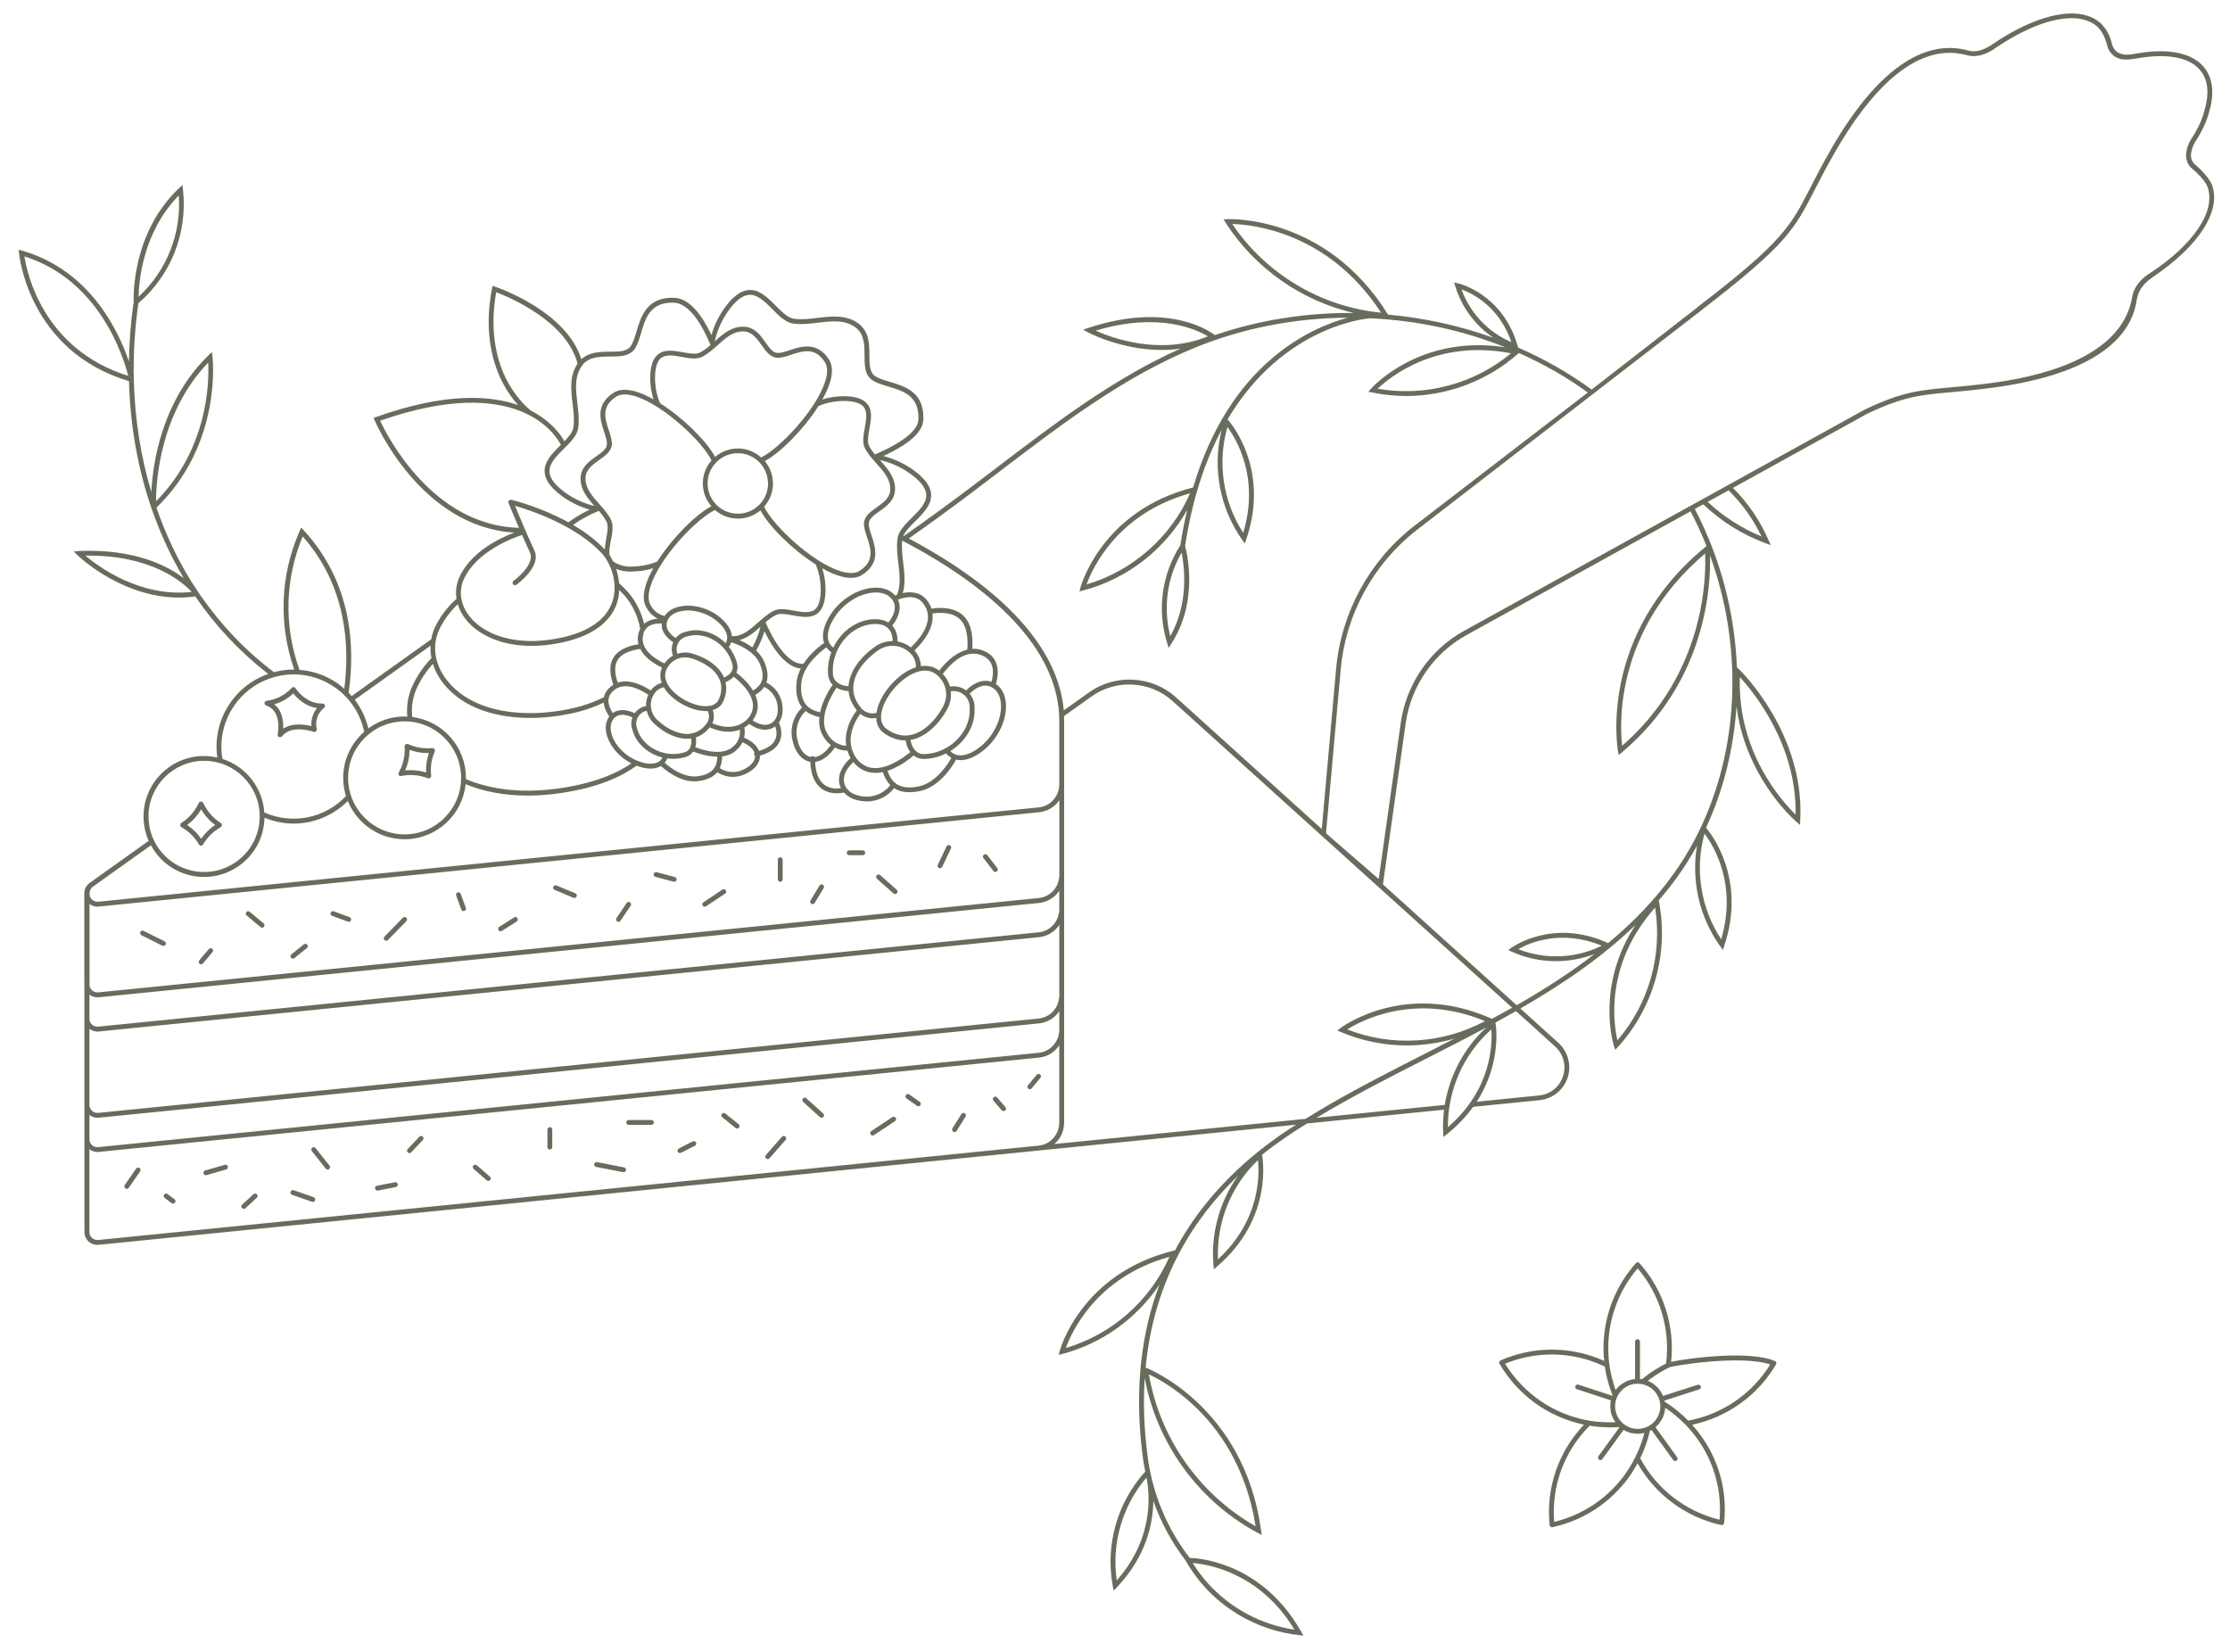 <?xml version="1.0" encoding="UTF-8"?>
<svg xmlns="http://www.w3.org/2000/svg" id="Noir" viewBox="0 0 460.15 340.82">
  <path d="M366.23,280.84c-5.13-2.26-17.98-.6-21.4.17.79-7.4-1.56-14.79-6.53-20.37-.09-.11-.23-.17-.37-.17h0c-.14,0-.28.06-.37.17-4.32,4.84-6.69,11.08-6.69,17.57,0,.87.06,1.75.15,2.61-.84-.38-1.7-.73-2.58-1.01-6.17-2.03-12.84-1.71-18.78.89-.15.07-.25.19-.29.34-.03.12-.01.25.05.37,3.79,6.49,10.1,11.02,17.43,12.56-5.29,5.56-7.87,13.05-7.09,20.72.01.14.09.27.2.35.09.06.19.09.29.09.04,0,.07,0,.11-.01,6.34-1.38,11.93-5.03,15.74-10.29.66-.92,1.25-1.89,1.8-2.89,3.7,6.49,9.93,11.11,17.25,12.74.04,0,.07.01.11.01.1,0,.21-.03.29-.09.12-.08.19-.21.21-.35.8-7.43-1.61-14.76-6.6-20.26,7.25-1.54,13.53-6.02,17.31-12.44.07-.12.09-.27.05-.41-.04-.14-.14-.25-.27-.3ZM337.93,261.73c4.62,5.43,6.75,12.54,5.86,19.62-.27.13-.53.28-.8.43-.15.08-.3.15-.44.24-.41.23-.82.48-1.22.74-.04.02-.07.04-.11.07-.44.28-.86.58-1.28.89-.11.08-.21.17-.32.25-.27.21-.54.41-.8.62-.12-.02-.24-.02-.35-.03-.03,0-.05,0-.08-.01v-7.72c0-.28-.22-.5-.5-.5s-.5.22-.5.5v7.73s-.06,0-.09,0c-.18.02-.37.06-.55.1-.13.03-.25.06-.38.09-.11.03-.22.04-.32.08-.08.03-.15.07-.23.11-.08.03-.16.08-.24.11-.32.15-.63.32-.91.52-.1.07-.21.14-.31.22-.13.1-.25.21-.37.32-.16.15-.31.32-.45.49-.05.06-.11.12-.16.19-.04-.11-.08-.21-.12-.32-.06-.17-.12-.35-.17-.52-.1-.31-.19-.62-.28-.93-.05-.17-.1-.34-.14-.52-.09-.34-.16-.68-.24-1.02-.03-.15-.07-.29-.1-.44-.1-.49-.18-.98-.25-1.48,0,0,0,0,0,0-.15-1.11-.22-2.24-.22-3.36,0-6.05,2.14-11.88,6.06-16.48ZM340.33,286.18c.13.08.26.17.38.26.05.04.11.07.16.12.34.28.65.61.9.97.03.05.06.1.09.14.09.14.17.28.24.42.03.07.07.14.1.21.06.13.11.27.15.41.03.08.06.16.08.24.04.16.08.32.1.49,0,.05.02.11.03.16.03.19.04.39.04.58,0,0,0,.02,0,.02,0,.26-.03.52-.07.77-.02.11-.05.23-.08.34-.03.14-.08.27-.12.4-.05.13-.09.26-.15.39-.04.1-.1.19-.15.29-.13.24-.28.47-.45.69-.06.08-.12.15-.19.23-.11.12-.23.24-.35.35-.06.05-.12.1-.18.15-.31.25-.65.47-1.02.63,0,0,0,0,0,0-.18.08-.37.14-.56.2-.05.01-.1.03-.15.04-.18.05-.35.08-.53.11-.09.01-.18.02-.28.03-.56.05-1.13,0-1.67-.17-.08-.02-.15-.04-.23-.07-.17-.06-.34-.13-.5-.2-.05-.03-.1-.05-.15-.08-.37-.19-.71-.43-1.03-.73,0,0,0,0,0,0-.13-.13-.25-.26-.37-.4-.06-.08-.13-.15-.19-.23-.09-.12-.17-.25-.24-.37-.07-.13-.15-.25-.21-.39-.05-.1-.1-.21-.14-.32-.08-.21-.15-.43-.2-.65,0-.04-.02-.08-.03-.12-.06-.29-.09-.58-.09-.89,0-.18,0-.36.03-.54.01-.11.03-.21.05-.31.02-.11.04-.22.07-.33.03-.1.05-.19.08-.29.06-.17.12-.33.19-.5.01-.03.02-.06.04-.08,0,0,0-.01,0-.02.02-.03.04-.06.05-.09.11-.21.23-.41.37-.59.06-.08.12-.16.18-.23.11-.13.22-.25.34-.37.08-.07.15-.15.23-.22.18-.15.37-.29.57-.42.09-.06.18-.1.28-.15.15-.08.31-.15.47-.22.09-.04.18-.07.27-.1.23-.08.47-.14.7-.17.07-.01.14-.02.2-.02.21-.02.41-.03.62-.03.18,0,.36.03.54.05.14.02.27.03.41.06.09.02.19.05.28.08.18.06.37.12.55.2.1.05.21.09.3.14.07.04.15.08.22.12ZM310.57,281.39c5.59-2.3,11.79-2.52,17.55-.63,1.03.34,2.04.74,3.02,1.21.04.28.1.56.15.84.04.2.07.41.11.61.08.41.18.82.29,1.23.03.11.05.22.08.33.14.52.29,1.03.46,1.53.06.17.12.33.18.5.11.3.21.61.33.91-.01.03-.02.06-.03.09l-7.01-2.3c-.26-.09-.55.06-.63.32-.09.26.06.54.32.63l7.02,2.3s-.01.07-.02.1c-.03.15-.06.31-.08.46,0,.05,0,.1-.01.15-.05.52-.02,1.04.07,1.55,0,.04.01.09.02.13.07.32.16.63.28.93.03.08.07.16.11.23.1.21.2.41.32.6.06.11.13.21.2.31,0,.01.02.03.03.04-.14,0-.28.02-.43.02-.12,0-.24,0-.36,0-.41,0-.82,0-1.23-.01-.1,0-.2,0-.3-.01-.47-.02-.94-.06-1.41-.1-.04,0-.07,0-.11,0-.53-.06-1.05-.13-1.57-.22,0,0-.01,0-.02,0-7.23-1.26-13.51-5.53-17.34-11.77ZM335.29,304.26c-3.55,4.9-8.72,8.36-14.59,9.77-.59-7.4,2.05-14.58,7.31-19.84.57.09,1.15.16,1.73.22.22.02.44.03.66.05.46.03.91.05,1.37.06.14,0,.28.02.42.02.08,0,.16,0,.23-.01.6,0,1.2-.03,1.79-.07,0,0,0,0,0,0l-4.37,6.02c-.16.22-.11.54.11.7.09.06.19.1.29.1.15,0,.31-.07.4-.21l4.38-6.02s.08.04.11.06c.12.07.23.13.35.19.15.07.3.14.46.2.23.09.47.16.7.21.14.03.29.05.43.07.18.03.37.04.56.05.1,0,.19.03.29.03h.01c.1,0,.19-.02.29-.03.19-.01.37-.03.56-.06.17-.03.33-.06.49-.1.01,0,.02,0,.03,0-.03.13-.06.26-.1.39-.05.17-.09.34-.14.51-.09.32-.19.63-.3.94-.05.16-.1.31-.16.46-.13.35-.26.69-.4,1.03-.05.11-.09.23-.14.34-.2.46-.4.91-.62,1.35,0,0,0,0,0,0-.62,1.24-1.34,2.43-2.16,3.55ZM354.81,313.58c-7.01-1.72-12.94-6.3-16.36-12.67.11-.22.2-.44.3-.66.1-.22.21-.44.3-.67.14-.34.27-.68.4-1.03.1-.26.19-.52.28-.78.12-.37.25-.74.36-1.12.06-.22.11-.44.17-.66.07-.25.14-.5.2-.76.05-.02.09-.06.14-.08.06-.03.11-.06.17-.09l4.49,6.21c.1.13.25.21.41.21.1,0,.2-.03.29-.09.22-.16.27-.47.11-.7l-4.48-6.2c.06-.05.12-.1.18-.15.06-.05.13-.09.18-.15.07-.07.11-.15.18-.21.11-.12.2-.24.3-.37.15-.19.28-.39.4-.59.09-.16.18-.32.26-.48.06-.14.12-.27.17-.41.07-.2.13-.4.18-.61.02-.09.05-.19.07-.28.05-.25.08-.5.09-.75.1.07.2.13.3.2.18.12.35.25.53.37.24.17.47.35.7.53.17.13.34.26.5.4.24.2.47.4.7.6.15.13.3.26.44.39.29.27.58.56.86.84.07.07.14.13.21.2,5.07,5.22,7.6,12.32,6.99,19.56ZM348.36,293.14c-.25-.26-.52-.51-.78-.75-.09-.09-.18-.18-.27-.26-.81-.74-1.67-1.44-2.57-2.07-.07-.05-.15-.1-.22-.15-.33-.23-.67-.46-1.01-.67-.01-.08-.04-.16-.06-.24l7.17-2.31c.26-.08.41-.37.32-.63-.08-.26-.37-.41-.63-.32l-7.16,2.3s-.02-.05-.03-.07c-.04-.1-.09-.19-.13-.29-.06-.12-.12-.24-.19-.36-.05-.08-.1-.16-.15-.24-.08-.12-.16-.24-.25-.35-.06-.07-.12-.15-.18-.22-.09-.11-.19-.21-.29-.31-.07-.07-.14-.14-.22-.21-.1-.09-.19-.17-.3-.25-.09-.07-.19-.14-.28-.21-.09-.06-.19-.12-.29-.18-.11-.07-.23-.13-.35-.2-.04-.02-.08-.05-.12-.07-.03-.02-.07-.02-.1-.04-.09-.04-.17-.09-.25-.12.09-.07.18-.14.27-.21.15-.11.3-.22.45-.33.24-.18.49-.35.74-.51.16-.1.31-.21.47-.31.27-.17.54-.33.81-.49.15-.08.29-.17.43-.26.38-.21.76-.41,1.15-.6.04-.02.08-.04.12-.06.81-.38,14.98-2.64,20.82-.59-3.77,6.07-9.9,10.27-16.93,11.59Z" fill="#676d5c"></path>
  <path d="M456.41,38.05c-.63-1.43-2.45-3.26-3.12-3.8-.58-.46-.99-.91-1.13-1.57-.35-1.62.87-3.51.88-3.52.02-.04.47-.7.6-.94.82-1.44,1.47-2.74,2.01-4.38.04-.07.09-.38.11-.44,1.15-3.67.94-6.79-.6-9.03-2.33-3.39-7.43-4.56-14.38-3.31-.48.06-2.06.5-3.41-.05-.85-.35-1.35-1.15-1.57-1.87-.31-1.59-1.06-3.04-2.21-4.24-4.2-3.92-12.78-2.32-22.42,4.2-.02.02-2.52,1.96-4.89,1.37-9.37-2.71-19.17,4.25-28.34,20.13-1.89,3.28-3.2,5.83-4.36,8.09-4.17,8.13-5.73,11.17-23.1,24.52-.12.09-.29.25-.38.33l-21.67,16.84c-4.71-3.44-9.81-6.33-15.17-8.66l-.12-.41c-3.1-10.71-12.15-12.82-12.24-12.84l-.84-.18.25.82c1.33,4.34,4.13,8.07,7.83,10.58-6.97-2.5-14.29-4.1-21.72-4.77l-.05-.08c-12.77-20.54-32.85-19.63-33.05-19.62l-.85.05.46.72c6.05,9.42,15.63,16.07,26.41,18.59-9.7-.09-19.44,1.42-28.68,4.57l-.06-.05c-.36-.29-9.01-7.07-26.03-1.44l-1.09.36,1.01.55c.09.05,6.81,3.64,15.22,3.64,1.25,0,2.54-.08,3.85-.26-13.64,6.07-25.75,15.3-37.5,24.25-1.78,1.36-3.57,2.72-5.35,4.06-4.63,3.5-9.41,6.98-14.2,10.35-.03-.02-.06-.03-.1-.05.43-.99,1.41-1.98,2.45-3.01,1.7-1.69,3.45-3.44,3.26-5.66-.15-1.71-1.46-3.39-4.01-5.16-1.79-1.22-3.76-2.09-5.84-2.63,5.45-2.52,8.16-4.99,8.26-7.52.22-5.67-3.77-6.86-6.98-7.81-1.22-.36-2.38-.71-3.09-1.25-1.04-.8-1.05-2.37-1.06-4.19-.01-2.3-.03-4.9-2.25-6.56-2.51-1.88-5.55-1.52-8.48-1.17-1.64.2-3.34.4-4.87.17-1.22-.18-2.42-1.39-3.7-2.66-1.69-1.7-3.44-3.46-5.66-3.26-1.7.15-3.39,1.46-5.16,4.01-1.11,1.63-1.93,3.4-2.48,5.28-1.74-3.7-4.34-7.56-7.66-7.69-5.65-.21-6.86,3.77-7.81,6.98-.36,1.22-.71,2.38-1.25,3.09-.8,1.04-2.37,1.04-4.19,1.05-2.02.01-4.28.03-5.93,1.55-3.12-9.93-17.18-14.75-17.79-14.96l-.54-.18-.11.56c-1.79,9.28.27,15.8,2.31,19.63,1.04,1.95,2.16,3.41,3.08,4.42-5.97-2.1-15.23-2.55-29.31,2.46l-.5.18.2.49c.09.23,9.38,21.97,28.81,23.18-2.99,1.13-8.94,3.95-11.32,9.21-.64,1.41-.83,2.94-.59,4.45-1.9,1.68-3.42,3.69-4.5,5.99-.34.76-.56,1.56-.71,2.36l-16.43,11.72c-.21-.23-.4-.47-.62-.7,1.34-9.31.78-22.61-9.27-33.51l-.52-.56-.31.7c-4.02,9.1-4.4,19.23-1.13,28.6-1.04,0-2.09.09-3.13.29-.36.07-.71.17-1.06.26-5.87-4.46-10.94-9.77-15.12-15.81h0s-.24-.34-.24-.34c-.55-.81-1.09-1.63-1.62-2.46-2.97-4.77-5.38-9.92-7.26-15.34,13.66-13.26,11.59-30.95,11.57-31.13l-.13-1-.72.7c-9.68,9.47-11.48,22.33-11.77,28.19-2.15-7.17-3.37-14.76-3.6-22.57l-.03-.84c-.1-5.11.21-10.3.95-15.53,6.75-5.81,10.19-14.55,9.21-23.41l-.11-1-.73.69c-9.74,9.21-9.38,22.48-9.34,23.44-.59,4.12-.91,8.23-.98,12.29-2.11-6.25-7.99-18.83-22.04-22.87l-.69-.2.06.72c.02.2,1.86,20.17,22.69,26.41.24,9.09,1.79,17.89,4.59,26.09l.28.78c1.71,4.84,3.86,9.46,6.44,13.8-3.45-2.64-10.15-6.04-21.41-5.64l-1.33.13.95.89c1.27,1.17,9.74,8.6,20.81,8.6,1.09,0,2.21-.08,3.34-.24,4.16,6.1,9.22,11.47,15.06,16.01-7.1,2.46-11.59,9.68-10.51,17.25-.89-.2-1.8-.32-2.75-.32-6.88,0-12.47,5.6-12.47,12.48,0,1.76.37,3.46,1.06,5.02l-12.15,8.67c-.74.51-1.15,1.35-1.13,2.2,0,.14.03,69.74.03,69.74,0,.24.02.5.06.72.28,1.2,1.37,2.05,2.59,2.05.1,0,.19,0,.29-.02l194.01-19.46s.04,0,.07-.01l52.99-5.32c-6.92,4.4-17.76,12.41-24.97,25.93l-.46.11c-19.02,4.76-23.3,20.49-23.34,20.64l-.21.83.83-.22c8.21-2.18,15.3-7.35,19.97-14.3-3.56,9.4-5.3,20.98-3.5,35.18.14,1.15.33,2.28.56,3.41-5.77,6.36-8.28,15.18-6.7,23.63l.18.96.67-.71c6.06-6.4,7.46-13.14,7.52-17.82,1.55,4.39,3.77,8.53,6.63,12.25l.14.25c1.06,1.83,2.31,3.56,3.72,5.14l.52-.46-.52.47c5.07,5.6,11.99,9.17,19.49,10.03l.98.11-.48-.86c-4.49-7.95-10.57-11.66-14.88-13.36-3.97-1.57-7.14-1.79-8.1-1.82-4.78-6.2-7.8-13.57-8.73-21.35-.72-5.66-.86-10.9-.55-15.75,2.52,13.53,11.12,25.38,23.28,31.92l.86.46-.13-.97c-3.48-25.56-23.42-33.42-23.62-33.49l-.2-.08c1.77-18.65,10.4-31.24,19.01-39.53-3.72,5.26-5.56,11.75-5.02,18.27l.08.98.74-.64c11.67-10.05,9.29-22.58,9.21-23,3.52-2.81,6.78-4.92,9.29-6.46l28.27-2.84c-.19,1.53-.26,3.08-.18,4.64l.05.98.77-.61c2.24-1.8,4-3.7,5.37-5.61,0,0,0,0,.01,0,.02,0,.03,0,.05,0l13.64-1.37c1.81-.18,3.44-1.06,4.59-2.46,1.15-1.41,1.69-3.18,1.5-4.99-.17-1.69-.95-3.24-2.21-4.38l-7.84-7.08c9.88-5.69,17.58-11.26,23.76-17.25-8.35,12.69-4.51,24.83-4.46,24.97l.27.81.58-.63c7.33-8.05,10.49-19.24,8.45-29.93l-.05-.28c1.36-1.58,2.65-3.2,3.85-4.87,1.48-2.06,2.82-4.2,4.04-6.43-1.21,7.21.47,14.73,4.77,20.73l.57.8.31-.93c4.55-13.73-2.65-22.97-3.78-24.3,3.6-7.75,5.7-16.27,6.28-25.03,1.78,13.78,10.69,22.31,12.15,23.62l.96.83.06-1.26c.79-17.83-12.43-30.66-12.57-30.78l-.51-.48c-.45-11.16-3.33-22.42-8.69-32.67l1.74-.96c3.71,3.52,8.02,6.22,12.82,8.01l1.1.41-.47-1.08c-1.76-4.03-4.22-7.63-7.32-10.73l27.67-15.28c7.54-3.59,11-3.9,17.28-4.46,2.52-.22,5.38-.48,9.12-1,17.83-2.46,27.92-8.72,29.26-18.11.44-2.65,2.35-3.94,3.24-4.61h0c9.62-6.45,14.31-13.76,12.24-19.17ZM36.89,40.33c.55,7.87-2.49,15.55-8.29,20.9.06-3.26.88-13.31,8.29-20.9ZM5.04,52.9c15.57,4.92,20.46,20.85,21.42,24.66-17.5-5.49-20.87-21.07-21.42-24.66ZM42.96,74.82c.2,3.9.04,17.68-10.76,28.63,0-4.07.78-18.22,10.76-28.63ZM17.61,114.65c13.63-.21,20.12,5.51,21.95,7.49-10.57,1.17-19.19-5.17-21.95-7.49ZM267.09,336.27c-6.87-1.03-13.19-4.41-17.86-9.58h0c-1.16-1.29-2.2-2.7-3.12-4.18,3.16.26,13.89,2,20.99,13.75ZM230.44,326.1c-1.11-7.58,1.14-15.38,6.12-21.2.61,2.87,1.79,12.26-6.12,21.2ZM246.43,290.09c4.74,4.46,10.71,12.36,12.66,24.84-11.61-6.59-19.76-18.19-22.02-31.34,1.61.75,5.38,2.75,9.36,6.5ZM219.94,278.15c1.15-3.22,6.22-14.6,21.36-18.81-3.98,9.06-11.86,16-21.36,18.81ZM251.32,259.86c-.33-7.66,2.7-15.18,8.25-20.47.32,2.92.53,12.38-8.25,20.47ZM359.01,139.72c2.76,2.99,11.78,13.92,11.5,28.35-2.81-2.73-12.02-12.9-11.5-28.35ZM301.57,59.72c2.17.79,7.76,3.46,10.3,10.88-4.77-2.03-8.53-6-10.3-10.88ZM254.27,46.22c3.92.09,19.8,1.54,30.71,18.3-12.39-1.2-23.75-7.97-30.71-18.3ZM226.08,68.23c13.04-3.94,20.85-.23,23.16,1.17-9.83,4.04-19.88.3-23.16-1.17ZM201.3,101.06c1.79-1.35,3.57-2.71,5.36-4.07,12.45-9.49,25.32-19.3,39.94-25.26,10.01-4.09,20.76-6.11,31.48-6.17-7.95,2.16-24.34,9.64-31.89,35.03-18.92,4.79-23.19,20.46-23.23,20.62l-.21.83.83-.22c9.09-2.41,16.83-8.49,21.39-16.61-.54,2.3-1.02,4.73-1.41,7.3-3.84,6-4.84,13.34-2.73,20.15l.32,1.02.58-.9c5.66-8.8,3.17-18.79,2.81-20.09,1.52-9.97,4.24-17.82,7.55-24.01-1.95,7.75-.43,16.1,4.2,22.67l.57.8.32-.93c5.03-14.76-3.64-24.41-3.73-24.51l-.15-.17c11.6-19.57,29.12-20.84,29.36-20.86h.21c9.61.45,18.91,2.45,27.76,5.99-17.65-2.77-27.61,8.39-27.71,8.51l-.56.65.84.17c2.3.47,4.62.71,6.94.71,8.42,0,16.71-3.07,23.11-8.73l.16-.14c5.01,2.22,9.79,4.94,14.23,8.15l-35.96,27.64c-9.13,7.13-14.95,17.84-15.98,29.37l-2.96,33.06-30.06-27.15c-4.96-4.49-12.52-4.92-17.96-1.04l-5.21,3.71c-1.12-12.67-12.11-24.88-31.98-35.47,4.66-3.28,9.3-6.66,13.81-10.07ZM253.27,88.11c1.75,2.36,6.73,10.41,3.26,21.83-4.17-6.43-5.37-14.45-3.26-21.83ZM245.57,101.79c-3.98,9.06-11.86,16-21.36,18.81,1.16-3.22,6.24-14.61,21.36-18.81ZM241.48,131.27c-1.5-5.85-.67-12.03,2.34-17.26.57,2.84,1.55,10.4-2.34,17.26ZM311.79,72.9c-7.61,6.33-17.76,9.03-27.51,7.31,2.48-2.37,12.11-10.29,27.51-7.31ZM187.54,97.55c2.28,1.58,3.46,3.03,3.58,4.42.16,1.76-1.43,3.34-2.97,4.87-1.4,1.39-2.72,2.71-2.95,4.26-.24,1.66-.03,3.42.17,5.13.28,2.35.54,4.57-.28,6.51-.13.05-.26.11-.38.16-.08-.1-.16-.19-.25-.28-1.04-1.05-2.66-1.52-4.53-1.32-3.24.34-6.6,2.5-8.54,5.5-1.35,2.08-1.85,4.01-1.44,5.58.03.1.07.19.11.29-.68.46-2.81,2.03-4.27,4.3-.05,0-.11,0-.16,0h-.22c-2.38-.09-5.15-3.29-7.44-8.57.69-.59,1.38-1.12,2.13-1.49.83-.42,2.13-.18,3.5.06,1.87.34,3.81.69,5.19-.47,1.05-.88,1.56-2.51,1.56-4.97-.02-1.46-.24-2.89-.68-4.26,1.19.67,2.36,1.21,3.44,1.54.92.29,1.75.43,2.5.43.89,0,1.65-.2,2.29-.61,3.82-2.45,2.73-5.73,1.94-8.12-.31-.94-.61-1.83-.57-2.51.05-.97,1.03-1.67,2.17-2.48,1.49-1.05,3.18-2.25,3.25-4.48.09-2.5-1.52-4.31-3.07-6.05-.02-.02-.03-.04-.05-.06,2.14.5,4.15,1.36,5.96,2.6ZM192.41,126.59c1.12-.17,4.03-.43,5.7,1.22,1.82,1.79,1.57,5.29,1.47,6.24-1.92.46-3.89,1.91-5.79,4.33-1.07-.83-2.36-1.13-3.78-.92-.02-1.2-.49-2.36-1.31-3.23,2.75-2.67,4.01-5.3,3.7-7.64ZM173.3,162.06c.06.2.14.39.23.58-.82.12-2.27.16-3.43-.71-1.16-.87-1.8-2.46-1.9-4.72,1.42-.17,2.86-1.2,4.08-2.96.79.41,1.66.64,2.57.64.1.31.19.5.2.52.12.35.28.68.46,1-1.95,1.77-2.77,3.8-2.21,5.64ZM196.2,142.64c.75-.13,1.51-.01,2.18.36.78.44,1.35,1.15,1.59,2.01.1.35.14.72.12,1.15.14,2.14-.72,4.4-2.34,6.18-1.84,2.01-4.41,3.2-7.06,3.27-.02,0-.05,0-.07,0-1.62,0-2.52-1.45-2.74-2.94.14-.02.28-.04.42-.07,2.68-.62,5.36-2.97,7.15-6.27.65-1.16.87-2.44.74-3.68ZM194.58,145.84c-1.66,3.06-4.1,5.22-6.5,5.78-1.71.4-3.42,0-5.08-1.17-.96-.68-1.35-1.75-1.15-3.19.47-3.32,3.92-7.39,7.25-8.56.63-.22,1.23-.33,1.78-.33,1.01,0,1.89.36,2.64,1.07h0c1.81,1.64,2.24,4.26,1.05,6.39ZM174.61,153.89c-1.6-.09-3.07-1.01-3.86-2.46-2.12-3.31,1.06-8.34,1.86-9.52.73.43,1.61.65,2.49.68.12,1.4.69,2.73,1.7,3.98-2.3,3.11-2.43,5.75-2.19,7.32ZM177.51,147.3c.72.58,1.62.92,2.55.92.25,0,.5-.03.75-.08.04,1.33.58,2.41,1.61,3.14,1.42,1,2.87,1.5,4.35,1.5.04,0,.08,0,.12,0,.12.87.42,1.72.93,2.41-1.1.93-5.77,4.59-9.27,2.83-1.21-.61-2.11-1.64-2.59-2.98-.07-.14-1.61-3.36,1.55-7.73ZM188.77,137.76c-3.68,1.29-7.37,5.64-7.91,9.33-1.1.31-2.3-.03-3.06-.87-1.34-1.53-1.91-3.19-1.69-4.94.46-3.64,4-6.33,5.08-7.07,1.99-1.4,4.64-1.24,6.46.4.9.76,1.39,1.9,1.35,3.07-.08.03-.16.04-.24.07ZM180.63,133.4c-3.1,2.13-5.16,5.03-5.51,7.77-.02.14-.02.28-.03.42-1.53-.06-3.09-.82-3.22-2.49-.21-2.64.71-5.33,2.52-7.37,1.6-1.8,3.75-2.88,5.9-2.97,1.39-.06,2.42.28,3.07,1,.74.81.84,1.94.83,2.52-1.24,0-2.49.35-3.57,1.11ZM183.31,128.45c-.8-.49-1.81-.72-3.06-.68-2.42.09-4.83,1.3-6.61,3.3-.69.78-1.26,1.65-1.7,2.57-.51-.39-.86-.89-1.02-1.51-.33-1.28.14-2.98,1.31-4.79,1.79-2.76,4.85-4.74,7.81-5.05,1.57-.16,2.89.2,3.72,1.03,1.9,1.9.24,4.29-.45,5.13ZM171.55,134.58c-.55,1.47-.8,3.04-.67,4.61.07.89.42,1.59.93,2.12-.52.74-2.03,3.07-2.58,5.67-2.21-.5-4.27-1.71-3.88-6.04.34-3.68,4.09-6.59,5.17-7.36.27.39.61.72,1.03,1ZM169.08,147.97c-.14,1.36.03,2.75.81,3.97.39.71.92,1.31,1.54,1.79-1.05,1.49-2.23,2.36-3.35,2.5-.09-.12-.23-.21-.39-.21h0c-.16,0-.29.08-.38.19-1.31-.27-2.34-1.6-2.77-3.59-.55-2.13.13-4.4,1.7-5.91.86.7,1.9,1.05,2.85,1.26ZM176.08,157.25c.55.68,1.22,1.25,2.02,1.65.82.41,1.68.58,2.54.58.51,0,1.03-.06,1.53-.17.31.93.77,1.92,1.55,2.7-1.34,1.72-3.53,2.63-5.72,2.31-1.47-.16-2.63-.76-3.29-1.64,0,0,0,0,0,0-.2-.27-.36-.58-.46-.9-.43-1.42.24-3.05,1.83-4.53ZM183.14,159.05c2.53-.82,4.7-2.57,5.38-3.16.56.44,1.25.72,2.09.72.03,0,.07,0,.1,0,1.57-.04,3.11-.45,4.51-1.15.32.38.69.69,1.1.92-.65,1.16-3.16,5.19-6.79,5.9-4.26.84-5.68-1.1-6.4-3.24ZM196.11,154.97c.87-.54,1.67-1.19,2.38-1.96,1.81-1.98,2.76-4.5,2.6-6.86.02-.48-.03-.95-.16-1.41-.17-.61-.47-1.14-.85-1.59.75-.77,2.97-2.7,5.07-1,.91.74,1.41,2.01,1.41,3.59,0,2.97-1.66,6.22-4.22,8.29-1.68,1.36-3.32,1.99-4.63,1.8-.64-.1-1.17-.39-1.62-.86ZM204.58,140.69c-2.07-.73-4.12.61-5.22,1.78-.93-.7-2.13-1.01-3.34-.81-.27-.96-.77-1.85-1.49-2.61,2.16-2.77,5.34-5.47,8.7-3.51,2.25,1.31,1.66,4.11,1.35,5.15ZM187.95,133.58c-.83-.64-1.76-1.04-2.74-1.21.02-.72-.09-2.17-1.09-3.27,0,0-.01-.01-.02-.02,1.03-1.23,2.12-3.38,1.19-5.33.99-.41,3.72-1.29,5.26.81,2.3,3.14-.06,6.58-2.59,9.02ZM126.09,111.35c.28-1.54.54-3-.03-4.13-.47-.94-1.16-1.8-1.87-2.62l-.55-.63c-1.49-1.67-2.9-3.25-2.82-5.36.06-1.74,1.47-2.73,2.83-3.69,1.24-.88,2.53-1.79,2.6-3.25.04-.87-.28-1.84-.62-2.87-.8-2.42-1.63-4.93,1.53-6.96.91-.58,2.24-.6,3.95-.07,5.89,1.85,13.82,9.37,15.71,13.22-1.11,1.27-1.79,2.93-1.79,4.75,0,1.75.62,3.4,1.76,4.72-3.28,1.72-8.13,6.62-11.16,11.4-1.62.67-3.33,1.02-5.12,1.04-1.26.11-2.81-.21-4-1.06-.31-.62-.64-1.19-1.02-1.69l.33.47c-.24-.9.1-2.34.27-3.3ZM125.1,111.17c-.13.73-.26,1.48-.31,2.2-1.88-2-4.19-3.68-6.54-5.06,1.66-1.17,3.44-2.14,5.31-2.9.63.73,1.2,1.46,1.6,2.25.42.83.18,2.13-.06,3.5ZM178.45,92.43c.59,1.19,1.52,2.23,2.43,3.24,1.49,1.67,2.9,3.25,2.82,5.35-.06,1.74-1.47,2.73-2.83,3.69-1.24.88-2.52,1.79-2.59,3.25-.04.86.28,1.84.62,2.87.8,2.42,1.63,4.93-1.53,6.96-.91.58-2.24.6-3.95.07-5.93-1.86-13.92-9.47-15.75-13.3,1.18-1.32,1.83-3.01,1.83-4.79h0c0-1.76-.64-3.38-1.69-4.63,3.28-1.75,8.08-6.62,11.09-11.36,1.62-.67,3.33-1.02,5.09-1.04h.04c2.09,0,3.49.4,4.16,1.2.86,1.02.55,2.72.25,4.37-.28,1.54-.54,3,.02,4.13ZM158.49,99.76h0c0,1.67-.65,3.23-1.83,4.41-1.18,1.18-2.74,1.83-4.41,1.83h0c-1.66,0-3.23-.65-4.41-1.83-1.18-1.18-1.83-2.74-1.83-4.41,0-3.44,2.79-6.23,6.23-6.24h0c3.44,0,6.23,2.79,6.23,6.23ZM129.92,117.95c.21,0,.42,0,.63-.03,1.46-.02,2.89-.24,4.26-.68-.67,1.19-1.2,2.35-1.54,3.44-.63,2.01-.57,3.62.16,4.75.53.98,1.34,1.75,2.31,2.23-.95.07-2.01.36-2.83,1.06-.56-2.38-1.67-4.6-3.27-6.49-.55-.6-1.16-1.21-1.8-1.8-.03-.03-.06-.04-.09-.06-.08-1.03-.3-2.04-.62-2.98.89.36,1.83.55,2.78.55ZM146.05,145.7c-2.74.21-6.62-1.82-8.15-4.28-.8-1.29-.87-2.51-.2-3.63,0,0,0,0,0-.01.76-1.35,2.16-2.14,3.65-2.14.41,0,.82.06,1.23.18,1.03.3,4.5,1.47,5.8,4.18.62,1.29.61,2.72-.03,4.25-.36.87-1.14,1.36-2.3,1.45ZM145.88,149.2c-.98,1.34-2.2,2.08-3.63,2.22-2.02.19-4.47-.86-6.57-2.82-1.46-1.33-1.81-3.46-.83-5.2.43-.83,1.22-1.4,2.13-1.58.03.04.04.09.07.13,1.64,2.64,5.54,4.77,8.59,4.77.13,0,.26,0,.38-.01.41.8.36,1.77-.15,2.5ZM147.06,146.52c1.05-.29,1.81-.93,2.22-1.88.57-1.35.71-2.65.43-3.88.64-.25,1.23-.64,1.67-1.13,1.01.77,4.66,3.81,3.89,6.87-.27,1.06-.93,1.97-1.92,2.59-.1.08-2.36,1.84-6.36.17.39-.86.42-1.85.07-2.73ZM149.39,139.81c-.03-.08-.06-.16-.1-.25-1-2.08-3.4-3.84-6.42-4.7-1.05-.32-2.11-.27-3.09.04-.2-.55-.23-1.14-.06-1.71.21-.69.67-1.26,1.31-1.6.26-.14.54-.23.88-.3,1.69-.49,3.64-.21,5.35.77,1.94,1.11,3.35,2.96,3.88,5.07.35,1.41-.82,2.29-1.75,2.67ZM149.72,132.72c-.58-.58-1.23-1.1-1.96-1.52-1.95-1.12-4.18-1.44-6.07-.88-.4.07-.78.2-1.13.39-.44.24-.82.56-1.13.94-.78-.5-2.56-1.89-1.62-3.77.42-.85,1.34-1.46,2.59-1.74,2.38-.53,5.28.22,7.39,1.9,1.38,1.1,2.18,2.29,2.26,3.36.03.48-.08.92-.33,1.32ZM138.92,132.52c-.06.13-.12.25-.16.39-.24.79-.19,1.62.1,2.38-.69.38-1.29.93-1.76,1.61-2.58-1.24-5.25-3.29-4.29-6.28.62-1.93,2.81-2.02,3.74-1.96-.17,1.77,1.24,3.16,2.37,3.86ZM136.6,137.76c-.44,1-.46,2.06-.05,3.14-.93.25-1.73.8-2.27,1.58-2.62-1.71-4.95-2.25-6.8-1.63-.35-.91-1-3.1-.02-4.68,1.07-1.72,3.8-2.17,4.66-2.26.73,1.45,2.24,2.76,4.48,3.85ZM133.78,143.35c-.34.75-.5,1.55-.47,2.34-.8.14-1.54.53-2.09,1.14-.1.11-.17.22-.25.34-1.18-.61-3.09-1.09-4.52-.04-.52-.77-1.58-2.71-.25-4.22,2.07-2.36,5.2-1.13,7.59.45ZM126.42,148.59c1.13-1.77,3.23-.97,4.07-.55-.17.46-.24.95-.22,1.45.02.4.1.8.23,1.12.52,1.96,1.94,3.71,3.91,4.8.73.41,1.51.7,2.3.9-.22.42-.54.75-.96.96-.95.49-2.39.41-4.04-.21-2.53-.94-4.67-3.04-5.44-5.35-.41-1.22-.35-2.32.16-3.12ZM134.89,154.53c-1.73-.96-2.98-2.49-3.44-4.24-.11-.27-.17-.56-.18-.85-.03-.72.21-1.41.7-1.95.4-.44.92-.72,1.49-.82.23,1,.75,1.93,1.55,2.67,2.11,1.97,4.61,3.1,6.78,3.1.19,0,.38,0,.56-.03.09,0,.18-.03.27-.04.15.99,0,2.45-1.39,2.87-2.08.64-4.39.38-6.34-.71ZM137.7,156.5c.4.05.81.08,1.22.08.88,0,1.76-.13,2.6-.39.68-.21,1.18-.62,1.53-1.12.73.3,2.81,1.06,4.96,1.06-.03,1.81-.66,3.61-4.1,4.05-2.93.38-5.86-1.98-6.76-2.78.23-.26.41-.57.55-.91ZM143.48,154.17c.19-.63.22-1.33.11-2.01,1.08-.35,2.03-1.05,2.85-2.06,1.48.64,2.77.89,3.83.89.99,0,1.79-.19,2.39-.42.17,1.25-.3,2.53-1.29,3.4-2.23,2.23-6.71.68-7.89.21ZM149.01,156.08c1.12-.14,2.2-.54,3.04-1.39.49-.43.88-.95,1.15-1.52,1.31.55,2.17,1.3,2.48,2.13-.08.11-.11.25-.08.39.03.13.11.24.21.31,0,1.05-.87,2.08-2.36,2.77-1.57.8-3.46.68-4.93-.27.37-.79.48-1.64.48-2.42ZM153.54,152.23c.17-.68.19-1.4.04-2.1.21-.13.33-.22.34-.23.25-.15.47-.34.69-.52,1.11.78,2.23,1.19,3.26,1.19.62,0,1.21-.15,1.74-.45.12-.07.24-.15.35-.24.23.65.46,1.72,0,2.73-.48,1.06-1.6,1.84-3.35,2.32-.42-1.09-1.49-2.05-3.07-2.71ZM159.78,148.7s-.03.02-.04.04c-.18.2-.38.38-.62.51-1.03.58-2.4.35-3.82-.6.43-.56.75-1.2.93-1.9.29-1.17.08-2.31-.38-3.35.67-.41,1.35-.94,1.84-1.67,1.57.77,2.65,2.33,2.77,4.11.13,1.18-.12,2.19-.69,2.86ZM155.39,142.5c-1.11-1.84-2.83-3.23-3.46-3.7.26-.56.35-1.2.17-1.89-.31-1.25-.91-2.42-1.71-3.43.22-.3.39-.61.5-.95,1.14.36,4.67,1.65,5.86,4.36,1.4,3.19.18,4.65-1.36,5.61ZM155.25,133.59c-.9-.67-1.86-1.17-2.67-1.51,1.67-.43,3.04-1.59,4.35-2.76-.38,1.49-.94,2.93-1.68,4.28ZM156.41,128.45c-1.67,1.49-3.25,2.91-5.36,2.82,0,0-.01,0-.02,0-.12-1.35-1.02-2.73-2.62-4.01-2.34-1.86-5.57-2.69-8.23-2.09-1.38.31-2.43.99-3.04,1.93-1.21-.27-2.24-1.03-2.85-2.16-.58-.91-.6-2.23-.07-3.95,1.86-5.93,9.48-13.93,13.31-15.75,1.31,1.14,2.97,1.77,4.73,1.77h0c1.72,0,3.35-.6,4.66-1.7,1.72,3.28,6.62,8.13,11.4,11.16.67,1.62,1.02,3.33,1.04,5.08,0,2.12-.4,3.53-1.2,4.2-1.02.86-2.72.55-4.37.25-1.54-.28-3-.54-4.13.03-1.19.59-2.23,1.52-3.24,2.43ZM150.1,64.42c1.58-2.29,3.03-3.46,4.42-3.58,1.76-.15,3.34,1.43,4.87,2.97,1.39,1.4,2.71,2.72,4.26,2.95,1.66.24,3.42.03,5.13-.17,2.87-.34,5.57-.66,7.76.98,1.83,1.37,1.84,3.6,1.85,5.77.01,2,.02,3.88,1.45,4.98.85.66,2.1,1.03,3.41,1.42,3.17.94,6.45,1.92,6.26,6.82-.09,2.24-3.19,4.73-8.97,7.22-.47-.58-.9-1.16-1.21-1.78-.42-.83-.18-2.13.07-3.5.34-1.87.69-3.81-.47-5.19-.88-1.05-2.49-1.56-4.93-1.56h-.04c-1.46.02-2.89.24-4.27.68.67-1.2,1.21-2.36,1.55-3.45.63-2.01.57-3.61-.18-4.78-2.45-3.82-5.72-2.73-8.12-1.94-.94.31-1.83.59-2.51.57-.97-.05-1.67-1.03-2.47-2.17-1.05-1.49-2.24-3.18-4.48-3.25-2.47-.08-4.27,1.48-6,3.02.49-2.15,1.36-4.16,2.6-5.98ZM148.1,71.21c1.67-1.49,3.23-2.91,5.36-2.82,1.74.06,2.73,1.47,3.69,2.83.88,1.24,1.78,2.53,3.24,2.6.87.06,1.84-.28,2.87-.62,2.42-.8,4.93-1.63,6.96,1.53.58.91.6,2.23.07,3.94-1.84,5.88-9.37,13.82-13.23,15.72-1.28-1.14-2.96-1.85-4.81-1.85h0c-1.79,0-3.43.66-4.69,1.74-1.75-3.28-6.62-8.07-11.36-11.08-.67-1.62-1.02-3.33-1.04-5.09,0-2.12.4-3.53,1.2-4.2,1.02-.86,2.72-.55,4.37-.25,1.54.28,3,.54,4.13-.02,1.18-.59,2.23-1.52,3.24-2.42ZM120.11,75.42c1.37-1.83,3.61-1.84,5.77-1.85,1.99-.01,3.88-.02,4.98-1.44.66-.85,1.03-2.1,1.42-3.41.94-3.17,1.93-6.45,6.82-6.26,2.5.1,5.12,3.08,7.37,8.4l.13.35c-.71.61-1.42,1.16-2.18,1.54-.83.42-2.13.18-3.5-.06-1.87-.34-3.81-.69-5.19.47-1.05.88-1.56,2.51-1.56,4.97.01,1.46.24,2.89.67,4.27-1.19-.67-2.36-1.21-3.44-1.54-2.01-.63-3.62-.57-4.79.18-3.82,2.45-2.73,5.72-1.94,8.11.31.94.61,1.83.57,2.51-.05.97-1.03,1.67-2.18,2.48-1.49,1.05-3.18,2.24-3.25,4.47-.08,2.38,1.36,4.13,2.84,5.79-2.03-.5-3.95-1.34-5.68-2.52-2.28-1.58-3.46-3.03-3.58-4.42-.16-1.76,1.43-3.34,2.97-4.87,1.4-1.39,2.72-2.71,2.95-4.26.24-1.65.03-3.42-.17-5.13-.34-2.87-.66-5.57.98-7.76ZM104.68,78.65c-1.91-3.61-3.83-9.7-2.29-18.35,2.69,1.02,14.52,5.96,16.79,14.74-1.7,2.47-1.37,5.41-1.03,8.26.2,1.64.4,3.34.17,4.87-.14.96-.91,1.9-1.85,2.88-.73-1.3-2.78-4.26-7.12-6.42l.04-.05s-2.58-1.93-4.7-5.93ZM78.44,86.81c28.33-9.89,36.22,2.87,37.29,4.97-.03.03-.05.05-.08.08-1.7,1.69-3.45,3.44-3.26,5.66.15,1.7,1.46,3.39,4.01,5.16,1.63,1.11,3.39,1.93,5.27,2.48-1.54.73-3,1.61-4.38,2.61-5.71-3.14-11.41-4.55-11.76-4.64-.18-.04-.37.02-.5.16s-.16.34-.09.51c.01.03.9,2.25,2.14,5.12-17.8-.49-27.14-18.88-28.65-22.12ZM95.71,119.52c2.61-5.77,10.17-8.53,12.02-9.13.51,1.18,1.07,2.41,1.63,3.62.97,2.1-2.11,4.92-3.38,5.83-.22.16-.28.47-.12.7s.47.28.7.12c.21-.15,5.23-3.79,3.71-7.07-1.68-3.63-3.29-7.49-4-9.22,3.05.88,12.6,3.99,17.99,9.89,1.51,1.65,3.43,5.78,2.12,9.82-1.21,3.74-4.95,6.35-10.83,7.56-9.55,1.97-15.87-.97-18.6-4.38-1.93-2.41-2.38-5.23-1.24-7.75ZM90.61,129.96c.94-2,2.25-3.76,3.85-5.27.34,1.11.91,2.2,1.71,3.19,2.27,2.84,6.84,5.39,13.49,5.39,1.87,0,3.9-.2,6.09-.65,7.89-1.62,10.65-5.37,11.57-8.23.28-.86.42-1.75.45-2.64.39.38.77.76,1.12,1.14,1.66,1.97,2.77,4.35,3.21,6.89-.09.17-.19.34-.25.54-.29.9-.32,1.78-.1,2.63-1.19.16-3.92.74-5.14,2.7-1.25,2.01-.44,4.62-.04,5.64-.41.25-.79.57-1.13.96-.45.51-.7,1.07-.82,1.62-2.34,1.15-4.82,1.98-7.39,2.47-8.39,1.73-19.35,1.09-24.93-5.89-2.61-3.26-3.22-7.08-1.69-10.48ZM91.52,141.07c4.17,5.21,11.12,7.07,17.91,7.07,2.76,0,5.5-.31,8-.83,2.47-.47,4.87-1.26,7.15-2.33.11,1.13.64,2.18,1.15,2.86-.05.07-.1.13-.15.21-.67,1.06-.77,2.47-.26,3.97.75,2.25,2.64,4.31,4.96,5.5-2.98,2.06-6.89,3.61-11.67,4.59-10.7,2.2-18.09.52-22.48-1.35,0-.09.01-.17.01-.26,0-6.44-4.84-11.77-11.07-12.55-.23-2.04.08-4.1.94-5.97.84-1.83,1.96-3.5,3.31-5,.45,1.42,1.18,2.81,2.2,4.09ZM95.15,160.51c0,6.43-5.23,11.66-11.66,11.66s-11.66-5.23-11.66-11.66,5.23-11.66,11.66-11.66,11.66,5.23,11.66,11.66ZM88.84,133.24c-.04.86.02,1.73.19,2.59-.04.02-.08.04-.11.07-1.58,1.67-2.86,3.57-3.83,5.66-.9,1.98-1.25,4.15-1.04,6.31-.19,0-.38-.03-.57-.03-2.8,0-5.38.92-7.47,2.46-.53-2.17-1.48-4.17-2.81-5.91l15.64-11.16ZM62.45,110.68c9.05,10.24,9.74,22.54,8.59,31.43-.49-.42-.99-.83-1.53-1.2-2.33-1.58-4.98-2.48-7.71-2.69-3.25-8.99-3.02-18.73.66-27.54ZM57.77,139.43c3.91-.75,7.88.07,11.17,2.3,3.22,2.18,5.41,5.47,6.21,9.27-2.65,2.32-4.33,5.72-4.33,9.51,0,1.3.2,2.56.57,3.75-4.35,4.6-11.05,5.95-16.85,3.39-.35-5.19-3.86-9.52-8.64-11.05-1.37-7.97,3.89-15.63,11.87-17.16ZM30.64,168.47c0-6.33,5.15-11.48,11.48-11.48,6.32,0,11.47,5.15,11.47,11.47,0,3.06-1.19,5.95-3.36,8.11-2.17,2.17-5.05,3.36-8.11,3.36h0c-3.06,0-5.95-1.19-8.11-3.36-2.17-2.17-3.36-5.05-3.36-8.11ZM19.13,182.99l12.01-8.57c.57,1.05,1.29,2.02,2.15,2.88,2.36,2.36,5.49,3.65,8.82,3.65h0c3.33,0,6.46-1.3,8.82-3.65,2.3-2.3,3.58-5.33,3.64-8.57,1.96.8,3.99,1.21,6.02,1.21,4.11,0,8.13-1.62,11.18-4.65,1.89,4.62,6.43,7.88,11.72,7.88,6.54,0,11.93-4.98,12.59-11.35,3.78,1.55,8.1,2.34,12.79,2.34,3.16,0,6.49-.35,9.94-1.06,5.17-1.06,9.38-2.78,12.53-5.1,0,0,0,0,.01,0,1.05.39,2.02.59,2.89.59.74,0,1.4-.14,1.96-.43.06-.03.11-.08.17-.11.79.73,3.68,3.18,6.9,3.18.26,0,.51-.02.77-.05,2.03-.26,3.25-.96,3.97-1.84.98.62,2.09.96,3.22.96.92,0,1.83-.21,2.67-.64,1.87-.86,2.96-2.27,2.92-3.75,2.08-.57,3.45-1.54,4.06-2.9.72-1.62.14-3.27-.16-3.92.61-.86.88-2.03.74-3.35-.15-2.11-1.44-3.98-3.32-4.91.38-1.07.35-2.48-.47-4.35-.39-.88-.97-1.61-1.63-2.24.71-1.27,1.29-2.6,1.69-3.99,1.51,3.08,4.21,7.43,7.51,7.69-.45.89-.78,1.86-.88,2.9-.23,2.47.3,4.08,1.16,5.14-1.82,1.76-2.6,4.39-1.97,6.85.52,2.39,1.86,4.02,3.58,4.35.02,0,.05,0,.07,0,.11,2.61.88,4.48,2.31,5.54,1.04.77,2.22.97,3.17.97.63,0,1.15-.09,1.47-.16.84.95,2.13,1.58,3.72,1.76.34.05.69.08,1.03.08,2.17,0,4.25-1.02,5.6-2.74.79.51,1.81.84,3.17.84.62,0,1.31-.07,2.07-.22,4.24-.83,6.96-5.44,7.54-6.53.1.02.2.06.3.08.21.03.42.05.64.05,1.46,0,3.09-.7,4.77-2.06,2.79-2.25,4.59-5.8,4.59-9.06,0-1.89-.63-3.44-1.78-4.37-.1-.08-.21-.15-.31-.22.58-1.73.87-4.95-1.75-6.47-1.01-.59-2.06-.85-3.12-.79.12-1.36.21-4.83-1.79-6.8-2.05-2.02-5.4-1.69-6.63-1.49-.19-.56-.46-1.11-.85-1.63-1.32-1.81-3.39-1.94-5.06-1.59.58-1.99.33-4.16.08-6.28-.18-1.53-.36-3.1-.2-4.54,21.2,11.11,32.41,23.95,32.41,37.18v12.87s.01.56-.07,1.05c-.37,2.12-2.06,3.75-4.2,3.95l-194.02,19.46c-.43.05-.84-.1-1.17-.32-.28-.19-.4-.43-.41-.45-.5-.8-.13-1.94.43-2.32ZM18.46,186.52s.01,0,.02.01c.12.09.24.17.37.24.04.02.08.04.13.06.1.05.2.09.3.12.07.02.14.04.2.06.08.02.17.04.26.05.08.01.16.02.25.02.04,0,.07,0,.11,0,.09,0,.18,0,.27-.02.01,0,.02,0,.04,0l194-19.46c.29-.03.56-.08.83-.15.05-.01.11-.03.16-.04.25-.07.5-.16.74-.26.01,0,.03,0,.04-.02.26-.12.51-.25.75-.4.03-.02.06-.04.09-.06.22-.14.42-.3.62-.47.02-.02.04-.03.05-.05.21-.19.41-.4.59-.62,0,0,.01-.02.02-.03.1-.12.2-.25.29-.38v15.59c0,.3-.08.57-.09.65-.33,2.12-2.06,3.75-4.2,3.95l-194.01,19.46c-.87.1-1.67-.5-1.82-1.37,0,0,0-.01,0-.02v-16.88ZM18.46,205.22c.46.36,1.03.58,1.64.58.1,0,.19,0,.29-.02l194-19.46c1.75-.17,3.26-1.13,4.19-2.53v3.99c-.01.26-.08.57-.09.65-.33,2.12-2.06,3.75-4.2,3.95l-194.01,19.46c-.88.09-1.67-.51-1.82-1.37,0,0,0-.01,0-.02v-5.24ZM18.46,212.28c.46.36,1.03.58,1.64.58.1,0,.19,0,.29-.02l194-19.46c1.75-.17,3.26-1.13,4.19-2.53v14.79c0,.15-.08.5-.09.58-.33,2.12-2.06,3.75-4.2,3.95l-194.01,19.46c-.88.09-1.67-.51-1.82-1.37,0,0,0-.01,0-.02v-15.97ZM18.46,230.07c.46.36,1.03.58,1.64.58.1,0,.19,0,.29-.02l194-19.46c1.75-.17,3.26-1.13,4.19-2.52v4.13c0,.09-.08.43-.09.51-.33,2.12-2.06,3.75-4.2,3.95l-194.01,19.46c-.88.1-1.67-.51-1.82-1.37,0,0,0-.01,0-.02v-5.24ZM214.36,236.39l-5.37.54s-.01,0-.02,0l-188.68,18.93c-.87.09-1.67-.5-1.82-1.36,0-.02-.02-.22-.02-.49v-16.88c.46.36,1.03.58,1.64.58.1,0,.19,0,.29-.02l194-19.46c1.75-.17,3.26-1.13,4.19-2.53v15.92c0,.37-.07.8-.08.87-.35,2.08-2.04,3.67-4.14,3.89ZM270.94,229.93c-.47.28-1,.6-1.56.94l-51.84,5.2c.95-.8,1.64-1.89,1.9-3.16.1-.6.14-1.05.14-1.18v-82.98c-.01-.33-.02-.65-.04-.98l5.71-4.07c5.07-3.61,12.1-3.21,16.71.96l32.04,28.94,38.02,34.33c-1.37.77-2.74,1.54-4.14,2.3l-.16-.07c-17.93-7.93-30.97,1.86-31.1,1.96l-.68.52.79.33c4.33,1.84,8.95,2.75,13.57,2.75,3.33,0,6.65-.49,9.86-1.43-2.07,1.07-4.14,2.13-6.19,3.17-7.57,3.85-15.39,7.83-22.67,12.23l-.37.22ZM306.41,210.69c-8.71,4.71-19.19,5.35-28.41,1.73,2.89-1.83,13.9-7.7,28.41-1.73ZM298.13,227.99l-26.44,2.65.13-.08c7.25-4.37,15.06-8.35,22.61-12.19,4.05-2.06,8.18-4.17,12.25-6.35-4.57,4.22-7.57,9.88-8.56,15.97ZM298.77,232.58c-.06-7.66,3.23-15.08,8.96-20.17.22,2.93.11,12.38-8.96,20.17ZM320.9,215.95c1.07.97,1.74,2.29,1.89,3.73.15,1.54-.3,3.06-1.28,4.26-.98,1.2-2.37,1.95-3.92,2.1l-12.87,1.29c5.22-8.07,3.92-15.9,3.9-16l-.06-.32c1.43-.78,2.85-1.57,4.26-2.37l8.08,7.3ZM333.75,214.66c-.78-3.33-2.68-15.65,7.77-27.38,1.56,9.78-1.3,19.88-7.77,27.38ZM355.16,193.82c-4.22-6.4-5.49-14.41-3.44-21.8,1.77,2.34,6.82,10.33,3.44,21.8ZM352.12,112.68l-.17.14c-22.33,18.3-18.13,41.9-18.09,42.14l.16.84.65-.55c17.76-14.92,18.36-35.18,18.17-40.67,6.69,18.35,6.1,38.71-1.55,55.43h0s-.02.05-.02.05c-1.66,3.62-3.65,7.07-5.96,10.29-3.67,5.1-8.07,9.77-13.48,14.26-11.38-5.25-19.84.87-19.92.93l-.69.51.78.35c2.88,1.29,5.98,1.93,9.08,1.93,2.69,0,5.37-.49,7.91-1.45-4.6,3.55-9.89,7.02-16.03,10.54l-27.6-24.93,4.7-33.27c1.09-7.66,5.78-14.46,12.57-18.19l46.21-25.52c1.22,2.34,2.32,4.74,3.28,7.17ZM334.72,153.89c-.5-4.34-1.55-23.84,17.12-39.67.22,4.58.1,24.69-17.12,39.67ZM330.52,195.14c-5.36,2.65-11.67,2.91-17.24.72,2.19-1.25,8.79-4.22,17.24-.72ZM363.48,110.69c-4.12-1.69-7.85-4.09-11.11-7.13l4.31-2.38c2.81,2.77,5.1,5.96,6.8,9.51ZM443.28,56.6c-2.17,1.4-3.11,3.4-3.28,4.49-1.81,11.58-16.12,16.15-28.48,17.86-3.72.51-6.56.77-9.08.99-6.19.55-9.93.88-17.65,4.57l-33.26,18.37-49.4,27.28c-7.06,3.88-11.95,10.96-13.08,18.93l-4.56,32.28-9.82-8.51-1.05-.94,3.03-33.81c1.01-11.26,6.69-21.71,15.6-28.67l58.79-45.38c.12-.09.22-.2.34-.29,17.27-13.29,18.86-16.4,23.09-24.63,1.15-2.24,2.46-4.79,4.34-8.04,6.21-10.76,15.97-22.91,27.21-19.67,2.87.73,5.65-1.46,5.74-1.53,9.2-6.22,17.31-7.86,21.13-4.29,1.06,1.1,1.6,2.51,1.98,3.99.28,1.08,1.12,1.88,1.75,2.22,1.19.66,2.8.49,4,.28,6.72-1.22,11.58-.27,13.71,2.83,1.38,2.01,1.54,4.75.43,8.25-.03.07-.14.54-.16.6-.49,1.51-1.06,2.57-1.85,3.96-.12.21-.47.73-.65,1.02-.31.52-1.31,2.38-.93,4.14.17.81.61,1.49,1.29,2.01.68.54,2.43,2.2,3.01,3.53,1.9,4.98-2.71,12.04-12.2,18.17Z" fill="#676d5c"></path>
  <path d="M54.93,145.58c3.23,1.08,2.47,5.45,2.37,5.94-.02.12,0,.26.06.37.08.14.23.23.4.24,0,0,.02,0,.03,0,.15,0,.3-.07.4-.19,1.97-2.55,6.48-.95,6.52-.94.17.06.37.03.5-.1s.2-.31.15-.49c-.39-1.62.2-3.33,1.51-4.35.17-.13.24-.36.16-.56-.07-.2-.27-.33-.48-.33-.05,0-.1,0-.16,0-3.42,0-5.38-3.12-5.4-3.15-.08-.13-.22-.22-.38-.24-.16-.02-.31.04-.42.16-1.34,1.48-3.18,2.43-5.17,2.66-.23.03-.41.21-.44.44-.02.23.12.45.34.53ZM60.51,143.06c.7.9,2.36,2.66,4.91,3.04-.85,1.04-1.27,2.38-1.16,3.73-1.29-.33-3.9-.75-5.82.53.06-1.47-.16-3.73-1.86-5.03,1.48-.41,2.83-1.19,3.94-2.26Z" fill="#676d5c"></path>
  <path d="M37.22,170.38s0,.03.01.04c.02.05.04.1.08.14,0,0,0,.02.01.03.01.01.03.02.04.03.02.02.03.04.05.05,0,0,.02,0,.02,0,0,0,.01.01.02.02,1.49.84,2.74,2.07,3.6,3.55.09.15.25.25.43.25s.34-.09.43-.25c.87-1.48,2.11-2.7,3.61-3.55.05-.03.11-.08.15-.13.09-.11.14-.26.11-.4-.02-.14-.1-.27-.23-.35-1.59-1-2.84-2.43-3.62-4.14-.16-.36-.75-.36-.91,0-.78,1.71-2.03,3.14-3.61,4.14,0,0-.01.02-.02.02-.02.02-.05.03-.07.05h0s-.02.05-.04.07c0,.01-.02.03-.02.04-.03.05-.05.11-.06.17,0,0,0,0,0,.01,0,0,0,.01,0,.02,0,.03-.01.07-.01.1,0,.03.02.05.03.08ZM41.5,166.98c.73,1.27,1.71,2.37,2.9,3.25-1.13.75-2.12,1.72-2.89,2.84-.77-1.12-1.76-2.08-2.89-2.84,1.18-.87,2.16-1.97,2.89-3.24Z" fill="#676d5c"></path>
  <path d="M82.81,160.12c1.84-.38,3.73-.21,5.48.47.04.02.09.03.13.03,0,0,.01,0,.02,0,.01,0,.02,0,.03,0,.28,0,.5-.23.5-.51,0-.02,0-.03,0-.05,0,0,0,0,0-.01-.2-1.7.06-3.43.74-5,.07-.16.05-.35-.06-.49-.1-.14-.28-.22-.45-.2-1.7.17-3.43-.11-4.99-.82-.19-.09-.45-.04-.59.12-.09.1-.14.24-.13.38.13,1.87-.29,3.73-1.21,5.36-.1.17-.08.38.03.54s.31.24.5.2ZM84.51,154.73c1.28.47,2.63.69,4,.66-.45,1.29-.65,2.66-.59,4.01-1.03-.32-2.09-.48-3.16-.48-.39,0-.78.02-1.16.06.6-1.34.9-2.78.91-4.25Z" fill="#676d5c"></path>
  <path d="M29.18,192.98l4.33,2.16c.07.04.15.05.22.05.18,0,.36-.1.45-.28.12-.25.02-.55-.22-.67l-4.33-2.16c-.25-.12-.55-.02-.67.22-.12.25-.02.55.22.67Z" fill="#676d5c"></path>
  <path d="M41.5,198.98c.14,0,.28-.06.38-.18l1.97-2.34c.18-.21.15-.53-.06-.7-.21-.18-.53-.15-.7.06l-1.97,2.34c-.18.21-.15.53.06.7.09.08.21.12.32.12Z" fill="#676d5c"></path>
  <path d="M53.76,191.3c.09.08.21.12.32.12.14,0,.29-.06.38-.18.18-.21.15-.53-.06-.7l-2.87-2.4c-.21-.18-.53-.15-.7.06-.18.21-.15.53.06.7l2.87,2.4Z" fill="#676d5c"></path>
  <path d="M60.44,197.81c.11,0,.22-.04.31-.11l2.58-2.07c.22-.17.25-.49.08-.7-.17-.21-.49-.25-.7-.08l-2.58,2.07c-.22.17-.25.49-.08.7.1.12.24.19.39.19Z" fill="#676d5c"></path>
  <path d="M68.52,188.98l3.27,1.2c.06.02.12.03.17.03.2,0,.4-.12.47-.33.1-.26-.04-.55-.3-.64l-3.27-1.2c-.26-.09-.55.04-.64.3-.1.26.04.55.3.64Z" fill="#676d5c"></path>
  <path d="M79.69,194.12c.13,0,.26-.05.36-.15l3.8-3.9c.19-.2.19-.51,0-.71-.2-.19-.51-.19-.71,0l-3.8,3.9c-.19.2-.19.51,0,.71.1.09.22.14.35.14Z" fill="#676d5c"></path>
  <path d="M95.18,187.66c.07.2.27.33.47.33.06,0,.11,0,.17-.03.26-.09.39-.38.3-.64l-1.05-2.88c-.1-.26-.38-.39-.64-.3-.26.09-.39.38-.3.64l1.05,2.88Z" fill="#676d5c"></path>
  <path d="M103.29,192.17c.09,0,.19-.03.27-.08l3.06-1.95c.23-.15.3-.46.15-.69-.15-.23-.46-.3-.69-.15l-3.06,1.95c-.23.15-.3.46-.15.69.1.15.26.23.42.23Z" fill="#676d5c"></path>
  <path d="M114.45,183.63l3.88,1.62c.06.03.13.04.19.04.2,0,.38-.12.46-.31.11-.25-.01-.55-.27-.65l-3.88-1.62c-.26-.11-.55.01-.65.27-.11.25.01.55.27.65Z" fill="#676d5c"></path>
  <path d="M127.62,190.22c.16,0,.32-.08.41-.22l2.11-3.12c.15-.23.09-.54-.13-.69-.23-.16-.54-.09-.69.13l-2.11,3.12c-.15.23-.09.54.13.69.09.06.18.09.28.09Z" fill="#676d5c"></path>
  <path d="M135.24,180.93l3.75,1s.09.02.13.02c.22,0,.42-.15.48-.37.07-.27-.09-.54-.35-.61l-3.75-1c-.27-.07-.54.09-.61.35-.07.27.09.54.35.61Z" fill="#676d5c"></path>
  <path d="M145.41,187.09c.1,0,.19-.03.28-.08l3.93-2.62c.23-.15.29-.46.14-.69-.15-.23-.46-.29-.69-.14l-3.93,2.62c-.23.15-.29.46-.14.69.1.14.26.22.42.22Z" fill="#676d5c"></path>
  <path d="M161,181.95c.28,0,.5-.22.5-.5v-4.05c0-.28-.22-.5-.5-.5s-.5.22-.5.5v4.05c0,.28.22.5.5.5Z" fill="#676d5c"></path>
  <path d="M167.42,186.48c.08.05.17.07.26.07.17,0,.33-.09.43-.24l1.85-3.06c.14-.24.07-.54-.17-.69-.24-.14-.54-.07-.69.17l-1.85,3.06c-.14.24-.07.54.17.69Z" fill="#676d5c"></path>
  <path d="M184.37,184.35c.1.08.21.13.33.13.14,0,.27-.06.37-.17.18-.21.17-.52-.04-.71l-3.41-3.03c-.21-.18-.52-.17-.71.04-.18.21-.17.52.04.71l3.41,3.03Z" fill="#676d5c"></path>
  <path d="M175.23,176.46h2.8c.28,0,.5-.22.5-.5s-.22-.5-.5-.5h-2.8c-.28,0-.5.22-.5.5s.22.5.5.5Z" fill="#676d5c"></path>
  <path d="M193.76,179.11c.07.03.14.05.21.05.19,0,.37-.11.45-.29l1.8-3.78c.12-.25.01-.55-.24-.67-.25-.12-.55-.01-.67.24l-1.8,3.78c-.12.25-.01.55.24.67Z" fill="#676d5c"></path>
  <path d="M204.98,179.73c.1.13.25.19.4.19.11,0,.21-.03.31-.11.22-.17.26-.48.09-.7l-2.06-2.66c-.17-.22-.48-.26-.7-.09-.22.17-.26.48-.09.7l2.06,2.66Z" fill="#676d5c"></path>
  <path d="M212.5,224.75c.14,0,.29-.06.38-.18l1.8-2.16c.18-.21.15-.53-.06-.7-.21-.18-.53-.15-.7.06l-1.8,2.16c-.18.21-.15.53.06.7.09.08.21.12.32.12Z" fill="#676d5c"></path>
  <path d="M207.45,228.43l-1.7-1.98c-.18-.21-.5-.23-.71-.05-.21.18-.23.5-.05.71l1.7,1.98c.1.12.24.17.38.17.12,0,.23-.04.33-.12.21-.18.23-.5.05-.71Z" fill="#676d5c"></path>
  <path d="M199.07,229.72c-.23-.15-.54-.08-.69.16l-1.85,2.94c-.15.23-.08.54.16.69.08.05.17.08.27.08.17,0,.33-.08.42-.23l1.85-2.94c.15-.23.08-.54-.16-.69Z" fill="#676d5c"></path>
  <path d="M187.62,225.83c-.23-.16-.54-.1-.7.12-.16.23-.1.54.12.7l2.18,1.53c.09.06.19.09.29.09.16,0,.31-.07.41-.21.16-.23.1-.54-.12-.7l-2.18-1.53Z" fill="#676d5c"></path>
  <path d="M184.12,230.51l-4.34,2.88c-.23.15-.29.46-.14.69.1.15.26.22.42.22.1,0,.19-.03.28-.08l4.34-2.88c.23-.15.29-.46.14-.69-.15-.23-.46-.29-.69-.14Z" fill="#676d5c"></path>
  <path d="M166.4,226.63c-.2-.19-.52-.17-.71.03s-.17.52.03.71l3.47,3.14c.1.09.22.13.34.13.14,0,.27-.06.37-.16.19-.2.17-.52-.03-.71l-3.47-3.14Z" fill="#676d5c"></path>
  <path d="M161.34,234.56l-3.31,3.78c-.18.21-.16.52.05.71.09.08.21.12.33.12.14,0,.28-.06.38-.17l3.31-3.78c.18-.21.16-.52-.05-.71-.21-.18-.52-.16-.71.05Z" fill="#676d5c"></path>
  <path d="M149.66,229.76c-.21-.17-.53-.14-.7.08s-.14.53.08.7l2.76,2.22c.09.07.2.11.31.11.15,0,.29-.06.39-.19.17-.21.14-.53-.08-.7l-2.76-2.22Z" fill="#676d5c"></path>
  <path d="M142.94,235.52l-2.86,1.46c-.25.12-.34.43-.22.67.09.17.26.27.45.27.08,0,.15-.02.23-.05l2.86-1.46c.25-.12.34-.43.22-.67-.12-.25-.43-.34-.67-.22Z" fill="#676d5c"></path>
  <path d="M134.42,231.11h-4.69c-.28,0-.5.22-.5.5s.22.5.5.5h4.69c.28,0,.5-.22.5-.5s-.22-.5-.5-.5Z" fill="#676d5c"></path>
  <path d="M128.77,240.88l-5.56-1.08c-.27-.05-.53.12-.59.4-.05.27.12.53.4.59l5.56,1.08s.06,0,.1,0c.23,0,.44-.17.49-.4.05-.27-.12-.53-.4-.59Z" fill="#676d5c"></path>
  <path d="M113.46,232.58c-.28,0-.5.22-.5.5v3.61c0,.28.22.5.5.5s.5-.22.5-.5v-3.61c0-.28-.22-.5-.5-.5Z" fill="#676d5c"></path>
  <path d="M98.39,240.45c-.21-.18-.52-.16-.71.05-.18.21-.16.52.05.71l2.7,2.34c.09.08.21.12.33.12.14,0,.28-.06.38-.17.18-.21.16-.52-.05-.71l-2.7-2.34Z" fill="#676d5c"></path>
  <path d="M86.53,234.55l-2.4,2.54c-.19.2-.18.52.02.71.1.09.22.14.34.14.13,0,.27-.05.36-.16l2.4-2.54c.19-.2.18-.52-.02-.71-.2-.19-.52-.18-.71.02Z" fill="#676d5c"></path>
  <path d="M81.49,243.95l-3.7.72c-.27.05-.45.32-.4.59.05.24.26.4.49.4.03,0,.06,0,.1,0l3.7-.72c.27-.05.45-.32.4-.59-.05-.27-.31-.44-.59-.4Z" fill="#676d5c"></path>
  <path d="M65.12,236.9c-.17-.22-.49-.25-.7-.08-.22.17-.25.49-.08.7l2.88,3.63c.1.12.24.19.39.19.11,0,.22-.04.31-.11.22-.17.25-.49.08-.7l-2.88-3.63Z" fill="#676d5c"></path>
  <path d="M64.71,247.03l-4.11-1.44c-.26-.09-.55.05-.64.31-.09.26.05.55.31.64l4.11,1.44c.05.02.11.03.17.03.21,0,.4-.13.47-.33.09-.26-.05-.55-.31-.64Z" fill="#676d5c"></path>
  <path d="M52.31,246.41l-2.34,2.16c-.2.19-.22.5-.03.71.1.11.23.16.37.16.12,0,.24-.04.34-.13l2.34-2.16c.2-.19.22-.5.03-.71-.19-.2-.5-.21-.71-.03Z" fill="#676d5c"></path>
  <path d="M46.39,240.35l-4.05,1.17c-.27.08-.42.35-.34.62.06.22.26.36.48.36.05,0,.09,0,.14-.02l4.05-1.17c.27-.08.42-.35.34-.62s-.35-.42-.62-.34Z" fill="#676d5c"></path>
  <path d="M34.57,246.38c-.22-.17-.53-.12-.7.1s-.12.53.1.7l1.44,1.08c.09.07.19.1.3.1.15,0,.3-.07.4-.2.17-.22.12-.53-.1-.7l-1.44-1.08Z" fill="#676d5c"></path>
  <path d="M28.09,241.13l-2.34,3.38c-.16.23-.1.54.13.7.09.06.19.09.28.09.16,0,.31-.08.41-.21l2.34-3.38c.16-.23.1-.54-.13-.7-.23-.16-.54-.1-.7.13Z" fill="#676d5c"></path>
</svg>
